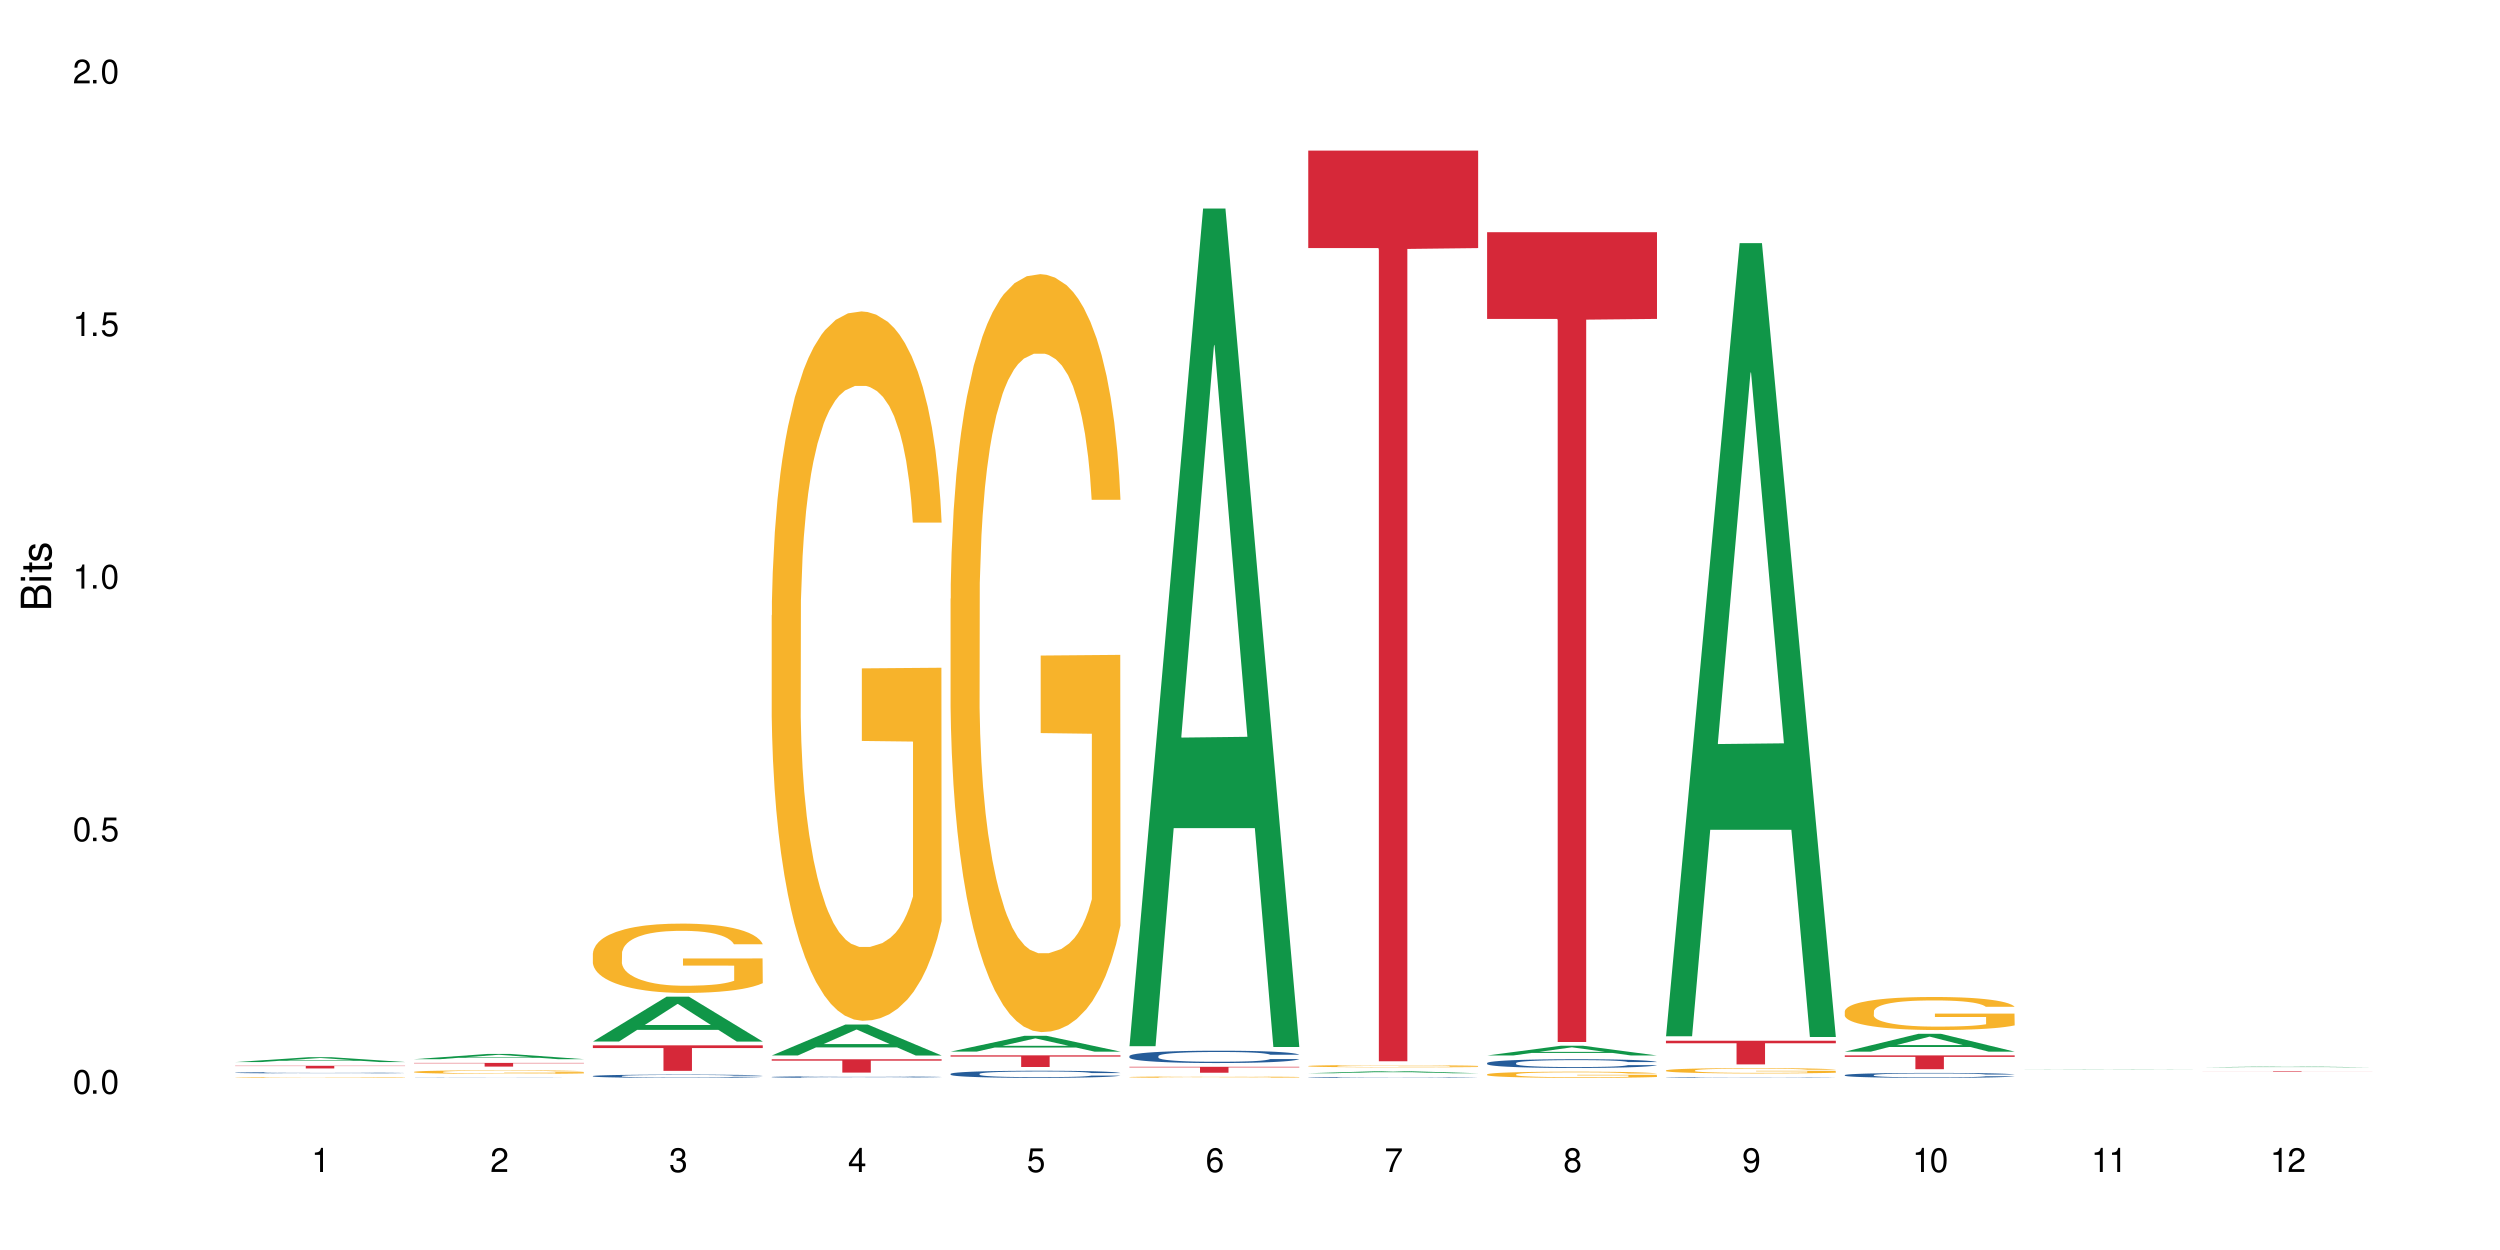 <?xml version="1.0" encoding="UTF-8"?>
<svg xmlns="http://www.w3.org/2000/svg" xmlns:xlink="http://www.w3.org/1999/xlink" width="720" height="360" viewBox="0 0 720 360">
<defs>
<g>
<g id="glyph-0-0">
</g>
<g id="glyph-0-1">
<path d="M 2.641 -6.938 C 2 -6.938 1.422 -6.656 1.078 -6.172 C 0.641 -5.562 0.406 -4.641 0.406 -3.359 C 0.406 -1.016 1.188 0.219 2.641 0.219 C 4.078 0.219 4.859 -1.016 4.859 -3.297 C 4.859 -4.641 4.656 -5.547 4.203 -6.172 C 3.844 -6.656 3.281 -6.938 2.641 -6.938 Z M 2.641 -6.188 C 3.547 -6.188 4 -5.25 4 -3.375 C 4 -1.406 3.562 -0.484 2.625 -0.484 C 1.734 -0.484 1.281 -1.438 1.281 -3.344 C 1.281 -5.25 1.734 -6.188 2.641 -6.188 Z M 2.641 -6.188 "/>
</g>
<g id="glyph-0-2">
<path d="M 1.828 -1 L 0.828 -1 L 0.828 0 L 1.828 0 Z M 1.828 -1 "/>
</g>
<g id="glyph-0-3">
<path d="M 4.562 -6.797 L 1.062 -6.797 L 0.547 -3.094 L 1.328 -3.094 C 1.719 -3.562 2.047 -3.734 2.578 -3.734 C 3.484 -3.734 4.062 -3.109 4.062 -2.094 C 4.062 -1.125 3.484 -0.531 2.578 -0.531 C 1.828 -0.531 1.375 -0.906 1.188 -1.672 L 0.328 -1.672 C 0.453 -1.109 0.547 -0.844 0.75 -0.594 C 1.125 -0.078 1.828 0.219 2.594 0.219 C 3.969 0.219 4.922 -0.781 4.922 -2.219 C 4.922 -3.562 4.031 -4.484 2.719 -4.484 C 2.25 -4.484 1.859 -4.359 1.469 -4.062 L 1.734 -5.969 L 4.562 -5.969 Z M 4.562 -6.797 "/>
</g>
<g id="glyph-0-4">
<path d="M 2.484 -4.938 L 2.484 0 L 3.328 0 L 3.328 -6.938 L 2.766 -6.938 C 2.469 -5.875 2.281 -5.734 0.984 -5.562 L 0.984 -4.938 Z M 2.484 -4.938 "/>
</g>
<g id="glyph-0-5">
<path d="M 4.859 -0.828 L 1.281 -0.828 C 1.359 -1.406 1.672 -1.781 2.5 -2.281 L 3.469 -2.828 C 4.406 -3.344 4.906 -4.062 4.906 -4.906 C 4.906 -5.484 4.672 -6.031 4.266 -6.406 C 3.859 -6.766 3.375 -6.938 2.719 -6.938 C 1.859 -6.938 1.219 -6.625 0.844 -6.031 C 0.609 -5.672 0.5 -5.234 0.484 -4.531 L 1.328 -4.531 C 1.359 -5.016 1.406 -5.281 1.531 -5.516 C 1.75 -5.938 2.188 -6.203 2.703 -6.203 C 3.469 -6.203 4.031 -5.641 4.031 -4.891 C 4.031 -4.344 3.719 -3.859 3.125 -3.516 L 2.234 -3 C 0.812 -2.172 0.406 -1.531 0.328 -0.016 L 4.859 -0.016 Z M 4.859 -0.828 "/>
</g>
<g id="glyph-0-6">
<path d="M 2.125 -3.188 L 2.578 -3.188 C 3.5 -3.188 3.984 -2.766 3.984 -1.922 C 3.984 -1.062 3.469 -0.531 2.594 -0.531 C 1.656 -0.531 1.203 -1 1.156 -2.016 L 0.312 -2.016 C 0.344 -1.453 0.438 -1.094 0.609 -0.781 C 0.953 -0.109 1.625 0.219 2.547 0.219 C 3.953 0.219 4.859 -0.625 4.859 -1.938 C 4.859 -2.828 4.516 -3.297 3.703 -3.594 C 4.344 -3.844 4.656 -4.328 4.656 -5.031 C 4.656 -6.219 3.875 -6.938 2.578 -6.938 C 1.203 -6.938 0.484 -6.172 0.453 -4.703 L 1.297 -4.703 C 1.312 -5.125 1.344 -5.359 1.453 -5.578 C 1.641 -5.969 2.062 -6.203 2.594 -6.203 C 3.344 -6.203 3.797 -5.75 3.797 -5 C 3.797 -4.516 3.609 -4.219 3.25 -4.047 C 3.016 -3.953 2.703 -3.922 2.125 -3.906 Z M 2.125 -3.188 "/>
</g>
<g id="glyph-0-7">
<path d="M 3.141 -1.672 L 3.141 0 L 3.984 0 L 3.984 -1.672 L 4.984 -1.672 L 4.984 -2.438 L 3.984 -2.438 L 3.984 -6.938 L 3.359 -6.938 L 0.266 -2.578 L 0.266 -1.672 Z M 3.141 -2.438 L 1 -2.438 L 3.141 -5.5 Z M 3.141 -2.438 "/>
</g>
<g id="glyph-0-8">
<path d="M 4.781 -5.125 C 4.609 -6.266 3.891 -6.938 2.844 -6.938 C 2.094 -6.938 1.422 -6.578 1.031 -5.953 C 0.594 -5.266 0.406 -4.422 0.406 -3.172 C 0.406 -2 0.578 -1.25 0.984 -0.641 C 1.359 -0.078 1.953 0.219 2.703 0.219 C 3.984 0.219 4.922 -0.75 4.922 -2.094 C 4.922 -3.375 4.062 -4.281 2.844 -4.281 C 2.172 -4.281 1.641 -4.031 1.281 -3.516 C 1.281 -5.234 1.828 -6.188 2.797 -6.188 C 3.391 -6.188 3.797 -5.797 3.938 -5.125 Z M 2.734 -3.531 C 3.547 -3.531 4.062 -2.953 4.062 -2.031 C 4.062 -1.156 3.484 -0.531 2.703 -0.531 C 1.922 -0.531 1.328 -1.188 1.328 -2.078 C 1.328 -2.938 1.906 -3.531 2.734 -3.531 Z M 2.734 -3.531 "/>
</g>
<g id="glyph-0-9">
<path d="M 4.984 -6.797 L 0.438 -6.797 L 0.438 -5.969 L 4.109 -5.969 C 2.5 -3.656 1.828 -2.234 1.328 0 L 2.219 0 C 2.594 -2.172 3.453 -4.047 4.984 -6.094 Z M 4.984 -6.797 "/>
</g>
<g id="glyph-0-10">
<path d="M 3.75 -3.656 C 4.469 -4.094 4.688 -4.438 4.688 -5.078 C 4.688 -6.172 3.844 -6.938 2.641 -6.938 C 1.438 -6.938 0.594 -6.172 0.594 -5.094 C 0.594 -4.438 0.812 -4.094 1.516 -3.656 C 0.734 -3.266 0.359 -2.703 0.359 -1.922 C 0.359 -0.656 1.281 0.219 2.641 0.219 C 3.984 0.219 4.922 -0.656 4.922 -1.922 C 4.922 -2.703 4.531 -3.266 3.75 -3.656 Z M 2.641 -6.188 C 3.359 -6.188 3.812 -5.75 3.812 -5.062 C 3.812 -4.406 3.344 -3.984 2.641 -3.984 C 1.922 -3.984 1.453 -4.406 1.453 -5.078 C 1.453 -5.75 1.922 -6.188 2.641 -6.188 Z M 2.641 -3.266 C 3.484 -3.266 4.062 -2.719 4.062 -1.906 C 4.062 -1.078 3.484 -0.531 2.625 -0.531 C 1.797 -0.531 1.219 -1.094 1.219 -1.906 C 1.219 -2.719 1.781 -3.266 2.641 -3.266 Z M 2.641 -3.266 "/>
</g>
<g id="glyph-0-11">
<path d="M 0.516 -1.578 C 0.672 -0.453 1.406 0.219 2.438 0.219 C 3.188 0.219 3.859 -0.141 4.266 -0.766 C 4.688 -1.453 4.891 -2.297 4.891 -3.547 C 4.891 -4.719 4.703 -5.453 4.312 -6.078 C 3.938 -6.641 3.344 -6.938 2.594 -6.938 C 1.297 -6.938 0.359 -5.969 0.359 -4.625 C 0.359 -3.344 1.234 -2.453 2.453 -2.453 C 3.094 -2.453 3.578 -2.672 4.016 -3.203 C 4 -1.484 3.469 -0.531 2.5 -0.531 C 1.906 -0.531 1.484 -0.906 1.359 -1.578 Z M 2.578 -6.203 C 3.375 -6.203 3.969 -5.531 3.969 -4.641 C 3.969 -3.797 3.391 -3.188 2.547 -3.188 C 1.734 -3.188 1.234 -3.766 1.234 -4.688 C 1.234 -5.562 1.797 -6.203 2.578 -6.203 Z M 2.578 -6.203 "/>
</g>
<g id="glyph-1-0">
</g>
<g id="glyph-1-1">
<path d="M 0 -0.953 L 0 -4.891 C 0 -5.719 -0.234 -6.344 -0.734 -6.797 C -1.188 -7.234 -1.812 -7.469 -2.5 -7.469 C -3.547 -7.469 -4.188 -7 -4.625 -5.875 C -4.984 -6.688 -5.625 -7.094 -6.531 -7.094 C -7.172 -7.094 -7.734 -6.859 -8.141 -6.391 C -8.562 -5.922 -8.75 -5.344 -8.75 -4.5 L -8.75 -0.953 Z M -4.984 -2.062 L -7.766 -2.062 L -7.766 -4.219 C -7.766 -4.844 -7.688 -5.203 -7.453 -5.5 C -7.219 -5.812 -6.859 -5.969 -6.375 -5.969 C -5.891 -5.969 -5.531 -5.812 -5.297 -5.5 C -5.062 -5.203 -4.984 -4.844 -4.984 -4.219 Z M -0.984 -2.062 L -4 -2.062 L -4 -4.781 C -4 -5.766 -3.438 -6.359 -2.484 -6.359 C -1.547 -6.359 -0.984 -5.766 -0.984 -4.781 Z M -0.984 -2.062 "/>
</g>
<g id="glyph-1-2">
<path d="M -6.281 -1.797 L -6.281 -0.797 L 0 -0.797 L 0 -1.797 Z M -8.75 -1.797 L -8.75 -0.797 L -7.484 -0.797 L -7.484 -1.797 Z M -8.75 -1.797 "/>
</g>
<g id="glyph-1-3">
<path d="M -6.281 -3.047 L -6.281 -2.016 L -8.016 -2.016 L -8.016 -1.016 L -6.281 -1.016 L -6.281 -0.172 L -5.469 -0.172 L -5.469 -1.016 L -0.719 -1.016 C -0.078 -1.016 0.281 -1.453 0.281 -2.234 C 0.281 -2.5 0.25 -2.719 0.188 -3.047 L -0.641 -3.047 C -0.609 -2.906 -0.594 -2.766 -0.594 -2.562 C -0.594 -2.141 -0.719 -2.016 -1.156 -2.016 L -5.469 -2.016 L -5.469 -3.047 Z M -6.281 -3.047 "/>
</g>
<g id="glyph-1-4">
<path d="M -4.531 -5.25 C -5.766 -5.25 -6.469 -4.422 -6.469 -2.969 C -6.469 -1.516 -5.719 -0.562 -4.547 -0.562 C -3.562 -0.562 -3.094 -1.062 -2.734 -2.562 L -2.516 -3.484 C -2.344 -4.188 -2.094 -4.469 -1.641 -4.469 C -1.047 -4.469 -0.641 -3.875 -0.641 -3 C -0.641 -2.453 -0.797 -2 -1.062 -1.75 C -1.25 -1.594 -1.422 -1.531 -1.875 -1.469 L -1.875 -0.406 C -0.422 -0.453 0.281 -1.266 0.281 -2.922 C 0.281 -4.5 -0.5 -5.516 -1.719 -5.516 C -2.656 -5.516 -3.172 -4.984 -3.469 -3.734 L -3.703 -2.766 C -3.891 -1.953 -4.156 -1.609 -4.594 -1.609 C -5.188 -1.609 -5.547 -2.125 -5.547 -2.938 C -5.547 -3.75 -5.203 -4.172 -4.531 -4.203 Z M -4.531 -5.25 "/>
</g>
</g>
</defs>
<rect x="-72" y="-36" width="864" height="432" fill="rgb(100%, 100%, 100%)" fill-opacity="1"/>
<path fill-rule="nonzero" fill="rgb(6.275%, 58.824%, 28.235%)" fill-opacity="1" d="M 67.73 305.871 L 67.785 305.871 L 88.957 304.469 L 95.387 304.469 L 116.664 305.871 L 109.188 305.871 L 103.855 305.508 L 80.488 305.508 L 75.258 305.871 L 67.73 305.871 L 82.734 305.355 L 101.711 305.352 L 92.25 304.699 L 92.145 304.695 L 92.039 304.699 L 82.684 305.352 L 82.734 305.355 Z M 67.73 305.871 "/>
<path fill-rule="nonzero" fill="rgb(14.51%, 36.078%, 60%)" fill-opacity="1" d="M 67.73 308.938 L 67.789 308.938 L 67.789 308.93 L 67.969 308.918 L 68.387 308.902 L 68.805 308.891 L 69.879 308.871 L 71.371 308.855 L 72.922 308.84 L 74.055 308.832 L 75.07 308.824 L 77.398 308.812 L 78.891 308.809 L 80.5 308.801 L 82.469 308.797 L 83.902 308.793 L 87.125 308.789 L 89.512 308.785 L 97.746 308.785 L 99.477 308.789 L 101.387 308.789 L 102.996 308.793 L 105.801 308.801 L 108.309 308.809 L 109.441 308.812 L 111.234 308.824 L 112.605 308.832 L 113.559 308.844 L 114.633 308.855 L 115.59 308.867 L 116.305 308.883 L 116.664 308.898 L 108.309 308.898 L 107.891 308.887 L 107.414 308.875 L 105.625 308.852 L 104.371 308.844 L 103.238 308.836 L 101.684 308.832 L 100.312 308.828 L 98.879 308.824 L 97.508 308.824 L 94.883 308.82 L 90.707 308.82 L 88.379 308.824 L 87.125 308.828 L 85.336 308.832 L 84.082 308.836 L 82.59 308.84 L 81.574 308.848 L 80.32 308.855 L 79.426 308.863 L 78.414 308.875 L 77.816 308.883 L 77.277 308.891 L 76.801 308.902 L 76.441 308.914 L 76.203 308.926 L 76.086 308.938 L 76.086 308.984 L 76.203 308.996 L 76.504 309.012 L 77.277 309.031 L 78.414 309.047 L 79.727 309.059 L 80.977 309.07 L 81.695 309.074 L 82.648 309.078 L 84.141 309.086 L 86.289 309.094 L 87.543 309.094 L 89.453 309.098 L 97.926 309.098 L 99.535 309.094 L 101.746 309.09 L 103.117 309.082 L 104.312 309.078 L 105.207 309.07 L 105.801 309.066 L 106.699 309.055 L 107.414 309.043 L 107.949 309.035 L 108.309 309.023 L 116.664 309.023 L 116.305 309.035 L 115.77 309.047 L 115.23 309.059 L 114.395 309.07 L 113.441 309.078 L 112.066 309.09 L 110.934 309.098 L 109.441 309.105 L 108.07 309.109 L 106.578 309.117 L 104.371 309.121 L 102.938 309.125 L 101.387 309.129 L 99.535 309.133 L 97.211 309.133 L 94.703 309.137 L 89.871 309.137 L 88.02 309.133 L 85.574 309.129 L 82.531 309.125 L 80.32 309.117 L 78.59 309.113 L 77.102 309.105 L 75.43 309.098 L 73.281 309.082 L 71.969 309.074 L 71.074 309.062 L 70.059 309.051 L 69.344 309.039 L 68.508 309.023 L 67.91 309 L 67.73 308.98 Z M 67.73 308.938 "/>
<path fill-rule="nonzero" fill="rgb(96.863%, 70.196%, 16.863%)" fill-opacity="1" d="M 67.73 310.301 L 67.789 310.301 L 67.789 310.297 L 68.031 310.289 L 68.625 310.273 L 69.402 310.266 L 70.238 310.258 L 70.773 310.254 L 71.668 310.246 L 72.445 310.242 L 74.414 310.234 L 76.922 310.227 L 78.293 310.223 L 79.844 310.219 L 82.051 310.215 L 83.066 310.215 L 86.172 310.211 L 89.691 310.207 L 97.805 310.207 L 101.148 310.211 L 103.059 310.215 L 104.551 310.215 L 106.102 310.219 L 108.012 310.223 L 109.801 310.227 L 111.234 310.23 L 112.664 310.238 L 113.859 310.242 L 114.871 310.25 L 115.77 310.258 L 116.305 310.266 L 116.664 310.273 L 108.367 310.273 L 107.891 310.266 L 107.355 310.262 L 106.461 310.254 L 105.562 310.25 L 104.668 310.246 L 102.996 310.238 L 101.566 310.238 L 99.777 310.234 L 98.047 310.23 L 88.855 310.23 L 87.184 310.234 L 85.992 310.234 L 84.32 310.238 L 83.305 310.242 L 82.707 310.242 L 80.918 310.25 L 79.727 310.254 L 79.07 310.258 L 78.234 310.262 L 77.637 310.27 L 76.98 310.277 L 76.621 310.281 L 76.145 310.297 L 76.086 310.332 L 76.266 310.34 L 76.621 310.348 L 77.102 310.355 L 77.816 310.363 L 78.531 310.367 L 79.785 310.375 L 80.859 310.379 L 81.695 310.383 L 83.305 310.391 L 83.961 310.391 L 85.512 310.395 L 87.125 310.398 L 90.586 310.398 L 92.973 310.402 L 96.016 310.402 L 99.598 310.398 L 103.414 310.398 L 104.43 310.395 L 105.684 310.395 L 106.578 310.391 L 107.414 310.391 L 108.43 310.387 L 108.43 310.34 L 93.688 310.34 L 93.688 310.316 L 116.602 310.316 L 116.664 310.395 L 115.41 310.398 L 113.859 310.402 L 112.367 310.406 L 110.816 310.41 L 108.605 310.414 L 106.816 310.418 L 104.07 310.422 L 96.613 310.422 L 93.867 310.426 L 91.422 310.422 L 86.707 310.422 L 84.797 310.418 L 82.887 310.418 L 80.5 310.41 L 78.949 310.41 L 77.34 310.406 L 75.727 310.398 L 74.297 310.395 L 73.34 310.391 L 72.387 310.387 L 71.371 310.379 L 70.418 310.371 L 69.699 310.367 L 69.043 310.359 L 68.09 310.344 L 67.852 310.336 L 67.73 310.332 Z M 67.73 310.301 "/>
<path fill-rule="nonzero" fill="rgb(83.922%, 15.686%, 22.353%)" fill-opacity="1" d="M 67.73 306.945 L 116.664 306.945 L 116.664 307.027 L 96.27 307.027 L 96.27 307.711 L 88.066 307.711 L 88.066 307.027 L 67.73 307.027 Z M 67.73 306.945 "/>
<path fill-rule="nonzero" fill="rgb(6.275%, 58.824%, 28.235%)" fill-opacity="1" d="M 119.238 305.043 L 119.289 305.039 L 140.465 303.531 L 146.895 303.531 L 168.172 305.043 L 160.695 305.043 L 155.363 304.648 L 131.996 304.648 L 126.766 305.043 L 119.238 305.043 L 134.242 304.484 L 153.219 304.484 L 143.758 303.777 L 143.652 303.777 L 143.547 303.781 L 134.191 304.484 L 134.242 304.484 Z M 119.238 305.043 "/>
<path fill-rule="nonzero" fill="rgb(14.51%, 36.078%, 60%)" fill-opacity="1" d="M 119.238 310.383 L 119.297 310.383 L 119.477 310.379 L 119.895 310.375 L 120.312 310.375 L 121.387 310.371 L 122.879 310.367 L 124.43 310.363 L 125.562 310.363 L 126.578 310.359 L 128.906 310.359 L 130.398 310.355 L 135.41 310.355 L 138.633 310.352 L 150.984 310.352 L 152.895 310.355 L 157.309 310.355 L 159.816 310.359 L 162.742 310.359 L 164.113 310.363 L 165.066 310.363 L 166.141 310.367 L 167.098 310.371 L 167.812 310.371 L 168.172 310.375 L 159.816 310.375 L 159.398 310.371 L 158.922 310.371 L 158.027 310.367 L 157.133 310.367 L 155.879 310.363 L 153.191 310.363 L 151.82 310.359 L 138.633 310.359 L 136.844 310.363 L 133.082 310.363 L 131.828 310.367 L 130.934 310.367 L 129.922 310.371 L 129.324 310.371 L 128.785 310.375 L 128.309 310.375 L 127.949 310.379 L 127.711 310.379 L 127.594 310.383 L 127.594 310.395 L 127.711 310.395 L 128.012 310.398 L 128.785 310.402 L 129.922 310.406 L 131.234 310.41 L 133.203 310.41 L 134.156 310.414 L 139.051 310.414 L 140.961 310.418 L 147.883 310.418 L 149.434 310.414 L 154.625 310.414 L 155.816 310.41 L 157.309 310.41 L 158.207 310.406 L 158.922 310.406 L 159.457 310.402 L 168.172 310.402 L 167.812 310.402 L 167.277 310.406 L 166.738 310.406 L 165.902 310.41 L 164.949 310.414 L 162.441 310.414 L 160.949 310.418 L 159.578 310.418 L 158.086 310.422 L 146.211 310.422 L 143.883 310.426 L 141.379 310.422 L 131.828 310.422 L 130.098 310.418 L 126.938 310.418 L 124.789 310.414 L 123.477 310.41 L 122.582 310.41 L 121.566 310.406 L 120.852 310.406 L 120.016 310.402 L 119.418 310.395 L 119.238 310.391 Z M 119.238 310.383 "/>
<path fill-rule="nonzero" fill="rgb(96.863%, 70.196%, 16.863%)" fill-opacity="1" d="M 119.238 308.691 L 119.297 308.691 L 119.297 308.672 L 119.535 308.629 L 120.133 308.57 L 120.91 308.523 L 121.746 308.488 L 122.281 308.465 L 123.176 308.438 L 123.953 308.418 L 125.922 308.375 L 128.43 308.336 L 129.801 308.32 L 131.352 308.305 L 133.559 308.285 L 134.574 308.277 L 137.676 308.266 L 141.199 308.254 L 145.078 308.25 L 146.867 308.254 L 149.312 308.258 L 152.656 308.266 L 154.566 308.277 L 156.059 308.285 L 157.609 308.297 L 159.52 308.316 L 161.309 308.34 L 162.742 308.363 L 164.172 308.391 L 165.367 308.418 L 166.379 308.453 L 167.277 308.492 L 167.812 308.523 L 168.172 308.559 L 159.875 308.559 L 159.398 308.523 L 158.863 308.5 L 157.965 308.469 L 157.07 308.445 L 156.176 308.43 L 154.504 308.402 L 153.074 308.391 L 151.281 308.375 L 149.551 308.367 L 147.582 308.363 L 146.391 308.359 L 143.227 308.359 L 140.363 308.367 L 138.691 308.375 L 137.5 308.383 L 135.828 308.395 L 134.812 308.406 L 134.215 308.414 L 132.426 308.441 L 131.234 308.469 L 130.578 308.488 L 129.742 308.516 L 129.145 308.539 L 128.488 308.578 L 128.129 308.605 L 127.652 308.672 L 127.594 308.84 L 127.773 308.875 L 128.129 308.914 L 128.605 308.949 L 129.324 308.984 L 130.039 309.012 L 131.293 309.047 L 132.367 309.07 L 133.203 309.086 L 134.812 309.113 L 135.469 309.121 L 137.02 309.137 L 138.633 309.152 L 140.602 309.164 L 142.094 309.168 L 144.48 309.172 L 147.523 309.172 L 151.105 309.168 L 153.371 309.16 L 154.922 309.152 L 155.938 309.145 L 157.191 309.137 L 158.086 309.125 L 158.922 309.117 L 159.938 309.102 L 159.938 308.875 L 145.195 308.875 L 145.195 308.77 L 168.109 308.77 L 168.172 309.137 L 166.918 309.16 L 165.367 309.184 L 163.875 309.203 L 162.324 309.219 L 160.113 309.238 L 158.324 309.25 L 155.578 309.262 L 153.074 309.27 L 150.449 309.277 L 148.121 309.277 L 145.375 309.281 L 142.93 309.277 L 140.305 309.273 L 138.215 309.266 L 134.395 309.242 L 132.008 309.223 L 130.457 309.207 L 128.848 309.188 L 127.234 309.164 L 125.801 309.141 L 124.848 309.121 L 123.895 309.098 L 122.879 309.07 L 121.926 309.035 L 121.207 309.008 L 120.551 308.977 L 120.074 308.945 L 119.598 308.902 L 119.359 308.867 L 119.238 308.84 Z M 119.238 308.691 "/>
<path fill-rule="nonzero" fill="rgb(83.922%, 15.686%, 22.353%)" fill-opacity="1" d="M 119.238 306.117 L 168.172 306.117 L 168.172 306.23 L 147.777 306.23 L 147.777 307.18 L 139.574 307.18 L 139.574 306.23 L 119.238 306.23 Z M 119.238 306.117 "/>
<path fill-rule="nonzero" fill="rgb(6.275%, 58.824%, 28.235%)" fill-opacity="1" d="M 170.746 299.965 L 170.797 299.953 L 191.973 287.039 L 198.402 287.039 L 219.68 299.977 L 212.203 299.977 L 206.871 296.598 L 183.504 296.598 L 178.273 299.965 L 170.746 299.965 L 185.75 295.203 L 204.727 295.191 L 195.266 289.152 L 195.16 289.141 L 195.055 289.176 L 185.699 295.191 L 185.75 295.203 Z M 170.746 299.965 "/>
<path fill-rule="nonzero" fill="rgb(14.51%, 36.078%, 60%)" fill-opacity="1" d="M 170.746 309.895 L 170.805 309.895 L 170.805 309.875 L 170.984 309.844 L 171.402 309.801 L 171.82 309.773 L 172.895 309.723 L 174.387 309.676 L 175.938 309.637 L 177.07 309.613 L 178.086 309.598 L 180.414 309.566 L 181.906 309.551 L 183.516 309.535 L 185.484 309.52 L 186.918 309.512 L 190.141 309.5 L 192.527 309.492 L 194.375 309.488 L 198.375 309.488 L 200.762 309.492 L 202.492 309.496 L 204.402 309.504 L 206.012 309.512 L 208.816 309.531 L 211.324 309.555 L 212.457 309.566 L 214.25 309.594 L 215.621 309.621 L 216.574 309.641 L 217.648 309.676 L 218.605 309.711 L 219.32 309.758 L 219.68 309.793 L 211.324 309.793 L 210.906 309.758 L 210.43 309.73 L 209.535 309.695 L 208.641 309.672 L 207.387 309.648 L 206.25 309.633 L 204.699 309.613 L 203.328 309.605 L 201.895 309.598 L 200.523 309.594 L 197.898 309.586 L 194.855 309.586 L 193.719 309.59 L 191.395 309.594 L 190.141 309.602 L 188.352 309.613 L 187.098 309.625 L 185.605 309.641 L 184.59 309.656 L 183.336 309.68 L 182.441 309.699 L 181.426 309.727 L 180.832 309.746 L 180.293 309.77 L 179.816 309.801 L 179.457 309.828 L 179.219 309.859 L 179.102 309.891 L 179.102 310.023 L 179.219 310.055 L 179.52 310.09 L 180.293 310.145 L 181.426 310.188 L 182.742 310.223 L 183.992 310.25 L 184.711 310.262 L 185.664 310.273 L 187.156 310.293 L 189.305 310.309 L 190.559 310.316 L 192.469 310.324 L 194.438 310.328 L 197.062 310.328 L 199.391 310.324 L 200.941 310.32 L 202.551 310.312 L 204.762 310.297 L 206.133 310.285 L 207.324 310.266 L 208.223 310.25 L 208.816 310.238 L 209.711 310.211 L 210.43 310.184 L 210.965 310.152 L 211.324 310.125 L 219.68 310.125 L 219.32 310.156 L 218.785 310.191 L 218.246 310.215 L 217.41 310.246 L 216.457 310.273 L 215.082 310.301 L 213.949 310.32 L 212.457 310.344 L 211.086 310.359 L 209.594 310.375 L 207.387 310.391 L 205.953 310.398 L 204.402 310.406 L 202.551 310.414 L 200.227 310.418 L 197.719 310.422 L 195.391 310.426 L 192.887 310.422 L 191.035 310.418 L 188.59 310.41 L 185.547 310.395 L 183.336 310.379 L 181.605 310.363 L 180.113 310.348 L 178.445 310.324 L 176.297 310.285 L 174.984 310.258 L 174.086 310.234 L 173.074 310.199 L 172.355 310.168 L 171.523 310.121 L 170.926 310.062 L 170.746 310.016 Z M 170.746 309.895 "/>
<path fill-rule="nonzero" fill="rgb(96.863%, 70.196%, 16.863%)" fill-opacity="1" d="M 170.746 274.551 L 170.805 274.531 L 170.805 274.168 L 171.043 273.344 L 171.641 272.215 L 172.418 271.285 L 173.254 270.555 L 173.789 270.172 L 174.684 269.625 L 175.461 269.223 L 177.43 268.402 L 179.938 267.637 L 181.309 267.309 L 182.859 267 L 185.066 266.652 L 186.082 266.523 L 189.184 266.23 L 192.707 266.051 L 196.586 265.996 L 198.375 266.012 L 200.82 266.086 L 204.164 266.285 L 206.074 266.469 L 207.566 266.652 L 209.117 266.891 L 211.027 267.254 L 212.816 267.691 L 214.25 268.129 L 215.68 268.676 L 216.875 269.262 L 217.887 269.898 L 218.785 270.664 L 219.32 271.301 L 219.68 271.941 L 211.383 271.941 L 210.906 271.301 L 210.371 270.809 L 209.473 270.207 L 208.578 269.77 L 207.684 269.426 L 206.012 268.949 L 204.582 268.656 L 202.789 268.402 L 201.059 268.238 L 199.09 268.129 L 197.898 268.094 L 194.734 268.094 L 191.871 268.219 L 190.199 268.367 L 189.008 268.512 L 187.336 268.785 L 186.32 269.004 L 185.723 269.148 L 183.934 269.715 L 182.742 270.227 L 182.086 270.574 L 181.25 271.121 L 180.652 271.613 L 179.996 272.344 L 179.637 272.891 L 179.16 274.129 L 179.102 277.414 L 179.281 278.105 L 179.637 278.855 L 180.113 279.512 L 180.832 280.203 L 181.547 280.73 L 182.801 281.445 L 183.875 281.918 L 184.711 282.227 L 186.32 282.719 L 186.977 282.883 L 188.527 283.211 L 190.141 283.469 L 192.109 283.688 L 193.602 283.797 L 195.988 283.887 L 199.031 283.887 L 202.613 283.777 L 204.879 283.633 L 206.43 283.488 L 207.445 283.359 L 208.699 283.156 L 209.594 282.977 L 210.43 282.773 L 211.445 282.465 L 211.445 278.105 L 196.703 278.086 L 196.703 276.043 L 219.617 276.027 L 219.68 283.156 L 218.426 283.652 L 216.875 284.125 L 215.383 284.488 L 213.832 284.801 L 211.621 285.145 L 209.832 285.363 L 207.086 285.621 L 204.582 285.785 L 201.957 285.895 L 199.629 285.949 L 196.883 285.969 L 194.438 285.93 L 191.812 285.82 L 189.723 285.676 L 187.812 285.492 L 185.902 285.254 L 183.516 284.871 L 181.965 284.562 L 180.355 284.18 L 178.742 283.723 L 177.309 283.23 L 176.355 282.848 L 175.402 282.41 L 174.387 281.863 L 173.43 281.242 L 172.715 280.676 L 172.059 280.039 L 171.582 279.438 L 171.105 278.617 L 170.867 277.961 L 170.746 277.395 Z M 170.746 274.551 "/>
<path fill-rule="nonzero" fill="rgb(83.922%, 15.686%, 22.353%)" fill-opacity="1" d="M 170.746 301.047 L 219.68 301.047 L 219.68 301.836 L 199.285 301.844 L 199.285 308.418 L 191.078 308.418 L 191.078 301.852 L 190.961 301.836 L 170.746 301.836 Z M 170.746 301.047 "/>
<path fill-rule="nonzero" fill="rgb(6.275%, 58.824%, 28.235%)" fill-opacity="1" d="M 222.254 303.977 L 222.305 303.969 L 243.48 295.066 L 249.91 295.066 L 271.188 303.984 L 263.711 303.984 L 258.379 301.656 L 235.008 301.656 L 229.781 303.977 L 222.254 303.977 L 237.258 300.695 L 256.234 300.688 L 246.773 296.523 L 246.668 296.516 L 246.562 296.543 L 237.207 300.688 L 237.258 300.695 Z M 222.254 303.977 "/>
<path fill-rule="nonzero" fill="rgb(14.51%, 36.078%, 60%)" fill-opacity="1" d="M 222.254 310.172 L 222.312 310.172 L 222.312 310.16 L 222.492 310.145 L 222.91 310.125 L 223.328 310.113 L 224.402 310.09 L 225.895 310.066 L 227.445 310.047 L 228.578 310.035 L 229.594 310.027 L 231.922 310.012 L 233.414 310.004 L 235.023 309.996 L 236.992 309.992 L 238.426 309.988 L 241.648 309.98 L 244.035 309.977 L 252.27 309.977 L 254 309.98 L 255.91 309.984 L 257.52 309.988 L 260.324 309.996 L 262.832 310.008 L 263.965 310.016 L 265.754 310.027 L 267.129 310.039 L 268.082 310.051 L 269.156 310.066 L 270.113 310.082 L 270.828 310.105 L 271.188 310.121 L 262.832 310.121 L 262.414 310.105 L 261.938 310.094 L 261.043 310.074 L 260.145 310.062 L 258.895 310.051 L 257.758 310.043 L 256.207 310.035 L 254.836 310.031 L 253.402 310.027 L 252.031 310.023 L 245.227 310.023 L 242.902 310.027 L 241.648 310.031 L 239.855 310.035 L 238.605 310.039 L 237.113 310.051 L 236.098 310.055 L 234.844 310.066 L 233.949 310.074 L 232.934 310.09 L 232.34 310.102 L 231.801 310.109 L 231.324 310.125 L 230.965 310.141 L 230.727 310.152 L 230.609 310.168 L 230.609 310.23 L 230.727 310.246 L 231.027 310.266 L 231.801 310.289 L 232.934 310.312 L 234.25 310.328 L 235.5 310.34 L 236.219 310.348 L 237.172 310.352 L 238.664 310.359 L 240.812 310.367 L 242.066 310.371 L 243.977 310.375 L 245.945 310.379 L 248.57 310.379 L 250.898 310.375 L 252.449 310.375 L 254.059 310.371 L 256.266 310.363 L 257.641 310.355 L 258.832 310.348 L 259.73 310.34 L 260.324 310.336 L 261.219 310.32 L 261.938 310.309 L 262.473 310.293 L 262.832 310.281 L 271.188 310.281 L 270.828 310.297 L 270.289 310.312 L 269.754 310.324 L 268.918 310.34 L 267.965 310.352 L 266.59 310.367 L 265.457 310.375 L 263.965 310.387 L 262.594 310.395 L 261.102 310.398 L 258.895 310.406 L 257.461 310.41 L 255.91 310.414 L 254.059 310.418 L 251.73 310.422 L 249.227 310.422 L 246.898 310.426 L 244.391 310.422 L 242.543 310.422 L 240.098 310.418 L 237.051 310.41 L 234.844 310.402 L 233.113 310.395 L 231.621 310.387 L 229.953 310.375 L 227.805 310.359 L 226.492 310.344 L 225.594 310.332 L 224.582 310.316 L 223.863 310.301 L 223.031 310.277 L 222.434 310.25 L 222.254 310.227 Z M 222.254 310.172 "/>
<path fill-rule="nonzero" fill="rgb(96.863%, 70.196%, 16.863%)" fill-opacity="1" d="M 222.254 177.191 L 222.312 177.004 L 222.312 173.273 L 222.551 164.875 L 223.148 153.309 L 223.926 143.793 L 224.762 136.328 L 225.297 132.41 L 226.191 126.812 L 226.969 122.707 L 228.938 114.312 L 231.445 106.477 L 232.816 103.117 L 234.367 99.945 L 236.574 96.398 L 237.59 95.094 L 240.691 92.109 L 244.215 90.242 L 248.094 89.684 L 249.883 89.867 L 252.328 90.613 L 255.672 92.668 L 257.582 94.531 L 259.07 96.398 L 260.625 98.824 L 262.535 102.555 L 264.324 107.035 L 265.754 111.512 L 267.188 117.109 L 268.383 123.082 L 269.395 129.613 L 270.289 137.449 L 270.828 143.98 L 271.188 150.508 L 262.891 150.508 L 262.414 143.98 L 261.875 138.941 L 260.98 132.785 L 260.086 128.305 L 259.191 124.762 L 257.52 119.91 L 256.09 116.922 L 254.297 114.312 L 252.566 112.633 L 250.598 111.512 L 249.406 111.141 L 246.242 111.141 L 243.379 112.445 L 241.707 113.938 L 240.516 115.43 L 238.844 118.23 L 237.828 120.469 L 237.23 121.961 L 235.441 127.746 L 234.25 132.969 L 233.59 136.516 L 232.758 142.113 L 232.16 147.152 L 231.504 154.613 L 231.145 160.211 L 230.668 172.898 L 230.609 206.484 L 230.785 213.574 L 231.145 221.227 L 231.621 227.941 L 232.34 235.035 L 233.055 240.445 L 234.309 247.723 L 235.383 252.574 L 236.219 255.746 L 237.828 260.781 L 238.484 262.461 L 240.035 265.82 L 241.648 268.434 L 243.617 270.672 L 245.109 271.793 L 247.496 272.723 L 250.539 272.723 L 254.121 271.605 L 256.387 270.113 L 257.938 268.621 L 258.953 267.312 L 260.207 265.262 L 261.102 263.395 L 261.938 261.344 L 262.949 258.172 L 262.949 213.574 L 248.211 213.391 L 248.211 192.492 L 271.125 192.305 L 271.188 265.262 L 269.934 270.297 L 268.383 275.148 L 266.891 278.883 L 265.34 282.055 L 263.129 285.598 L 261.34 287.84 L 258.594 290.449 L 256.09 292.129 L 253.465 293.25 L 251.137 293.809 L 248.391 293.996 L 245.945 293.621 L 243.32 292.504 L 241.23 291.012 L 239.32 289.145 L 237.41 286.719 L 235.023 282.801 L 233.473 279.629 L 231.859 275.711 L 230.25 271.047 L 228.816 266.008 L 227.863 262.09 L 226.91 257.609 L 225.895 252.012 L 224.938 245.668 L 224.223 239.887 L 223.566 233.355 L 223.09 227.195 L 222.613 218.801 L 222.375 212.082 L 222.254 206.301 Z M 222.254 177.191 "/>
<path fill-rule="nonzero" fill="rgb(83.922%, 15.686%, 22.353%)" fill-opacity="1" d="M 222.254 305.059 L 271.188 305.059 L 271.188 305.469 L 250.793 305.473 L 250.793 308.902 L 242.586 308.902 L 242.586 305.477 L 242.469 305.469 L 222.254 305.469 Z M 222.254 305.059 "/>
<path fill-rule="nonzero" fill="rgb(6.275%, 58.824%, 28.235%)" fill-opacity="1" d="M 273.762 302.867 L 273.812 302.863 L 294.984 298.32 L 301.418 298.32 L 322.695 302.871 L 315.219 302.871 L 309.887 301.684 L 286.516 301.684 L 281.289 302.867 L 273.762 302.867 L 288.766 301.191 L 307.742 301.188 L 298.281 299.066 L 298.176 299.062 L 298.07 299.074 L 288.711 301.188 L 288.766 301.191 Z M 273.762 302.867 "/>
<path fill-rule="nonzero" fill="rgb(14.51%, 36.078%, 60%)" fill-opacity="1" d="M 273.762 309.266 L 273.82 309.266 L 273.82 309.219 L 274 309.148 L 274.418 309.059 L 274.836 308.996 L 275.91 308.887 L 277.402 308.777 L 278.953 308.695 L 280.086 308.648 L 281.102 308.609 L 283.43 308.543 L 284.922 308.504 L 286.531 308.473 L 288.5 308.441 L 289.934 308.422 L 293.156 308.395 L 295.543 308.379 L 297.391 308.375 L 301.391 308.375 L 303.777 308.383 L 305.508 308.391 L 307.418 308.406 L 309.027 308.422 L 311.832 308.465 L 314.34 308.516 L 315.473 308.547 L 317.262 308.605 L 318.637 308.66 L 319.59 308.711 L 320.664 308.777 L 321.621 308.863 L 322.336 308.961 L 322.695 309.039 L 314.34 309.039 L 313.922 308.965 L 313.445 308.906 L 312.551 308.828 L 311.652 308.777 L 310.402 308.723 L 309.266 308.684 L 307.715 308.648 L 306.344 308.629 L 304.91 308.609 L 303.539 308.598 L 300.914 308.59 L 297.871 308.59 L 296.734 308.594 L 294.41 308.605 L 293.156 308.621 L 291.363 308.645 L 290.113 308.672 L 288.621 308.707 L 287.605 308.738 L 286.352 308.789 L 285.457 308.832 L 284.441 308.895 L 283.848 308.941 L 283.309 308.992 L 282.832 309.055 L 282.473 309.121 L 282.234 309.188 L 282.117 309.258 L 282.117 309.547 L 282.234 309.613 L 282.535 309.691 L 283.309 309.809 L 284.441 309.906 L 285.754 309.984 L 287.008 310.043 L 287.727 310.066 L 288.68 310.098 L 290.172 310.137 L 292.32 310.172 L 293.574 310.188 L 295.484 310.203 L 297.453 310.211 L 300.078 310.211 L 302.406 310.203 L 303.957 310.195 L 305.566 310.18 L 307.773 310.148 L 309.148 310.117 L 310.34 310.082 L 311.234 310.047 L 311.832 310.016 L 312.727 309.957 L 313.445 309.895 L 313.98 309.828 L 314.34 309.766 L 322.695 309.766 L 322.336 309.84 L 321.797 309.914 L 321.262 309.965 L 320.426 310.031 L 319.473 310.09 L 318.098 310.156 L 316.965 310.199 L 315.473 310.246 L 314.102 310.281 L 312.609 310.312 L 310.402 310.352 L 308.969 310.371 L 307.418 310.387 L 305.566 310.402 L 303.238 310.414 L 300.734 310.422 L 298.406 310.426 L 295.898 310.422 L 294.051 310.414 L 291.605 310.395 L 288.559 310.363 L 286.352 310.328 L 284.621 310.289 L 283.129 310.254 L 281.461 310.203 L 279.312 310.121 L 278 310.059 L 277.102 310.004 L 276.09 309.93 L 275.371 309.867 L 274.535 309.762 L 273.941 309.629 L 273.762 309.523 Z M 273.762 309.266 "/>
<path fill-rule="nonzero" fill="rgb(96.863%, 70.196%, 16.863%)" fill-opacity="1" d="M 273.762 172.449 L 273.82 172.25 L 273.82 168.262 L 274.059 159.289 L 274.656 146.93 L 275.434 136.762 L 276.27 128.789 L 276.805 124.602 L 277.699 118.621 L 278.477 114.234 L 280.445 105.262 L 282.949 96.891 L 284.324 93.301 L 285.875 89.914 L 288.082 86.125 L 289.098 84.73 L 292.199 81.539 L 295.723 79.547 L 299.602 78.949 L 301.391 79.148 L 303.836 79.945 L 307.18 82.137 L 309.09 84.129 L 310.578 86.125 L 312.133 88.715 L 314.039 92.703 L 315.832 97.488 L 317.262 102.273 L 318.695 108.254 L 319.891 114.633 L 320.902 121.609 L 321.797 129.984 L 322.336 136.961 L 322.695 143.938 L 314.398 143.938 L 313.922 136.961 L 313.383 131.578 L 312.488 125 L 311.594 120.215 L 310.699 116.426 L 309.027 111.242 L 307.598 108.055 L 305.805 105.262 L 304.074 103.469 L 302.105 102.273 L 300.914 101.875 L 297.75 101.875 L 294.887 103.27 L 293.215 104.863 L 292.02 106.461 L 290.352 109.449 L 289.336 111.844 L 288.738 113.438 L 286.949 119.617 L 285.754 125.199 L 285.098 128.988 L 284.266 134.969 L 283.668 140.352 L 283.012 148.324 L 282.652 154.305 L 282.176 167.863 L 282.117 203.75 L 282.293 211.324 L 282.652 219.496 L 283.129 226.676 L 283.848 234.25 L 284.562 240.031 L 285.816 247.809 L 286.891 252.992 L 287.727 256.379 L 289.336 261.762 L 289.992 263.559 L 291.543 267.145 L 293.156 269.938 L 295.125 272.328 L 296.617 273.523 L 299.004 274.523 L 302.047 274.523 L 305.625 273.324 L 307.895 271.73 L 309.445 270.137 L 310.461 268.738 L 311.715 266.547 L 312.609 264.555 L 313.445 262.359 L 314.457 258.973 L 314.457 211.324 L 299.719 211.125 L 299.719 188.797 L 322.633 188.598 L 322.695 266.547 L 321.441 271.93 L 319.891 277.113 L 318.398 281.102 L 316.844 284.488 L 314.637 288.277 L 312.848 290.672 L 310.102 293.461 L 307.598 295.254 L 304.969 296.453 L 302.645 297.051 L 299.898 297.25 L 297.453 296.852 L 294.824 295.652 L 292.738 294.059 L 290.828 292.066 L 288.918 289.473 L 286.531 285.289 L 284.98 281.898 L 283.367 277.711 L 281.758 272.727 L 280.324 267.344 L 279.371 263.156 L 278.414 258.375 L 277.402 252.391 L 276.445 245.613 L 275.73 239.434 L 275.074 232.457 L 274.598 225.879 L 274.121 216.906 L 273.879 209.73 L 273.762 203.547 Z M 273.762 172.449 "/>
<path fill-rule="nonzero" fill="rgb(83.922%, 15.686%, 22.353%)" fill-opacity="1" d="M 273.762 303.945 L 322.695 303.945 L 322.695 304.305 L 302.301 304.309 L 302.301 307.301 L 294.094 307.301 L 294.094 304.309 L 293.977 304.305 L 273.762 304.305 Z M 273.762 303.945 "/>
<path fill-rule="nonzero" fill="rgb(6.275%, 58.824%, 28.235%)" fill-opacity="1" d="M 325.27 301.305 L 325.32 301.078 L 346.492 60.059 L 352.926 60.059 L 374.199 301.531 L 366.727 301.531 L 361.395 238.5 L 338.023 238.5 L 332.797 301.305 L 325.27 301.305 L 340.273 212.426 L 359.25 212.199 L 349.789 99.512 L 349.684 99.281 L 349.578 99.965 L 340.219 212.199 L 340.273 212.426 Z M 325.27 301.305 "/>
<path fill-rule="nonzero" fill="rgb(14.51%, 36.078%, 60%)" fill-opacity="1" d="M 325.27 304.148 L 325.328 304.145 L 325.328 304.07 L 325.508 303.945 L 325.926 303.789 L 326.344 303.684 L 327.418 303.492 L 328.91 303.305 L 330.461 303.164 L 331.594 303.078 L 332.609 303.012 L 334.938 302.895 L 336.43 302.832 L 338.039 302.777 L 340.008 302.723 L 341.441 302.688 L 344.664 302.637 L 347.051 302.613 L 348.898 302.605 L 352.898 302.605 L 355.285 302.617 L 357.016 302.633 L 358.926 302.66 L 360.535 302.688 L 363.34 302.758 L 365.848 302.852 L 366.98 302.902 L 368.77 303.004 L 370.145 303.102 L 371.098 303.184 L 372.172 303.305 L 373.129 303.453 L 373.844 303.617 L 374.199 303.758 L 365.848 303.758 L 365.43 303.625 L 364.953 303.527 L 364.055 303.395 L 363.16 303.297 L 361.91 303.203 L 360.773 303.145 L 359.223 303.082 L 357.852 303.043 L 356.418 303.012 L 355.047 302.992 L 352.422 302.973 L 349.379 302.973 L 348.242 302.98 L 345.914 303.008 L 344.664 303.027 L 342.871 303.074 L 341.621 303.117 L 340.129 303.184 L 339.113 303.238 L 337.859 303.32 L 336.965 303.395 L 335.949 303.504 L 335.355 303.586 L 334.816 303.676 L 334.34 303.781 L 333.98 303.895 L 333.742 304.016 L 333.625 304.133 L 333.625 304.637 L 333.742 304.754 L 334.039 304.891 L 334.816 305.09 L 335.949 305.262 L 337.262 305.398 L 338.516 305.496 L 339.234 305.539 L 340.188 305.59 L 341.68 305.656 L 343.828 305.723 L 345.082 305.746 L 346.988 305.773 L 348.961 305.785 L 351.586 305.785 L 353.914 305.773 L 355.465 305.758 L 357.074 305.73 L 359.281 305.676 L 360.656 305.625 L 361.848 305.562 L 362.742 305.5 L 363.34 305.449 L 364.234 305.348 L 364.953 305.238 L 365.488 305.125 L 365.848 305.012 L 374.199 305.012 L 373.844 305.145 L 373.305 305.27 L 372.77 305.363 L 371.934 305.477 L 370.98 305.578 L 369.605 305.691 L 368.473 305.766 L 366.98 305.848 L 365.609 305.91 L 364.117 305.965 L 361.91 306.031 L 360.477 306.062 L 358.926 306.094 L 357.074 306.117 L 354.746 306.141 L 352.242 306.152 L 349.914 306.156 L 347.406 306.148 L 345.559 306.137 L 343.109 306.109 L 340.066 306.051 L 337.859 305.988 L 336.129 305.926 L 334.637 305.859 L 332.965 305.773 L 330.82 305.629 L 329.504 305.52 L 328.609 305.43 L 327.598 305.301 L 326.879 305.188 L 326.043 305.008 L 325.449 304.777 L 325.27 304.598 Z M 325.27 304.148 "/>
<path fill-rule="nonzero" fill="rgb(96.863%, 70.196%, 16.863%)" fill-opacity="1" d="M 325.27 310.195 L 325.328 310.195 L 325.328 310.188 L 325.566 310.172 L 326.164 310.148 L 326.941 310.133 L 327.773 310.117 L 328.312 310.109 L 329.207 310.098 L 329.984 310.09 L 331.953 310.074 L 334.457 310.059 L 335.832 310.051 L 337.383 310.047 L 339.59 310.039 L 340.605 310.035 L 343.707 310.031 L 347.23 310.027 L 351.109 310.023 L 352.898 310.027 L 355.344 310.027 L 358.688 310.031 L 360.594 310.035 L 362.086 310.039 L 363.641 310.043 L 365.547 310.051 L 367.34 310.059 L 368.77 310.066 L 370.203 310.078 L 371.395 310.09 L 372.41 310.102 L 373.305 310.117 L 373.844 310.133 L 374.199 310.145 L 365.906 310.145 L 365.43 310.133 L 364.891 310.121 L 363.996 310.109 L 362.207 310.094 L 360.535 310.086 L 359.105 310.078 L 357.312 310.074 L 355.582 310.07 L 353.613 310.066 L 349.258 310.066 L 346.395 310.07 L 344.723 310.074 L 343.527 310.074 L 341.859 310.082 L 340.844 310.086 L 340.246 310.09 L 338.457 310.098 L 337.262 310.109 L 336.605 310.117 L 335.77 310.129 L 335.176 310.137 L 334.52 310.152 L 334.16 310.164 L 333.684 310.188 L 333.625 310.254 L 333.801 310.266 L 334.16 310.281 L 334.637 310.297 L 335.355 310.309 L 336.07 310.32 L 337.324 310.332 L 338.398 310.344 L 339.234 310.348 L 340.844 310.359 L 341.5 310.363 L 343.051 310.367 L 344.664 310.375 L 346.633 310.379 L 348.125 310.379 L 350.512 310.383 L 353.555 310.383 L 357.133 310.379 L 359.402 310.379 L 360.953 310.375 L 361.969 310.371 L 363.223 310.367 L 364.117 310.363 L 364.953 310.359 L 365.965 310.355 L 365.965 310.266 L 351.227 310.266 L 351.227 310.227 L 374.141 310.227 L 374.199 310.367 L 372.949 310.379 L 371.395 310.387 L 369.906 310.395 L 368.352 310.402 L 366.145 310.406 L 364.355 310.41 L 361.609 310.418 L 359.105 310.422 L 354.152 310.422 L 351.406 310.426 L 348.961 310.422 L 346.332 310.422 L 344.246 310.418 L 340.426 310.41 L 338.039 310.402 L 336.488 310.395 L 334.875 310.387 L 333.266 310.379 L 331.832 310.371 L 330.879 310.363 L 329.922 310.352 L 328.91 310.344 L 327.953 310.328 L 327.238 310.316 L 326.582 310.305 L 326.105 310.293 L 325.625 310.277 L 325.387 310.266 L 325.27 310.254 Z M 325.27 310.195 "/>
<path fill-rule="nonzero" fill="rgb(83.922%, 15.686%, 22.353%)" fill-opacity="1" d="M 325.27 307.23 L 374.199 307.23 L 374.199 307.414 L 353.809 307.414 L 353.809 308.953 L 345.602 308.953 L 345.602 307.418 L 345.484 307.414 L 325.27 307.414 Z M 325.27 307.23 "/>
<path fill-rule="nonzero" fill="rgb(6.275%, 58.824%, 28.235%)" fill-opacity="1" d="M 376.777 309.094 L 376.828 309.094 L 398 308.469 L 404.43 308.469 L 425.707 309.094 L 418.234 309.094 L 412.902 308.93 L 389.531 308.93 L 384.305 309.094 L 376.777 309.094 L 391.781 308.863 L 410.758 308.863 L 401.293 308.57 L 401.086 308.57 L 391.727 308.863 L 391.781 308.863 Z M 376.777 309.094 "/>
<path fill-rule="nonzero" fill="rgb(14.51%, 36.078%, 60%)" fill-opacity="1" d="M 376.777 310.277 L 376.836 310.277 L 376.836 310.273 L 377.016 310.266 L 377.434 310.254 L 377.852 310.246 L 378.926 310.23 L 380.418 310.219 L 381.969 310.207 L 383.102 310.203 L 384.117 310.195 L 386.445 310.188 L 387.934 310.184 L 389.547 310.18 L 391.516 310.176 L 392.949 310.172 L 396.172 310.172 L 398.559 310.168 L 408.523 310.168 L 410.434 310.172 L 412.043 310.172 L 414.848 310.18 L 417.355 310.184 L 418.488 310.188 L 420.277 310.195 L 421.652 310.203 L 422.605 310.211 L 423.68 310.219 L 424.633 310.23 L 425.352 310.242 L 425.707 310.25 L 417.355 310.25 L 416.938 310.242 L 416.461 310.234 L 415.562 310.223 L 414.668 310.219 L 413.414 310.211 L 412.281 310.207 L 410.73 310.203 L 409.359 310.199 L 407.926 310.195 L 397.422 310.195 L 396.172 310.199 L 394.379 310.203 L 393.129 310.203 L 391.637 310.211 L 390.621 310.215 L 389.367 310.219 L 388.473 310.227 L 387.457 310.234 L 386.859 310.238 L 386.324 310.246 L 385.848 310.254 L 385.488 310.262 L 385.25 310.27 L 385.129 310.277 L 385.129 310.312 L 385.25 310.324 L 385.547 310.332 L 386.324 310.348 L 387.457 310.359 L 388.77 310.367 L 390.023 310.375 L 390.738 310.379 L 391.695 310.383 L 393.188 310.387 L 395.336 310.391 L 396.59 310.395 L 398.496 310.395 L 400.469 310.398 L 403.094 310.398 L 405.418 310.395 L 408.582 310.395 L 410.789 310.391 L 412.164 310.387 L 413.355 310.383 L 414.25 310.375 L 414.848 310.371 L 415.742 310.367 L 416.461 310.359 L 416.996 310.348 L 417.355 310.34 L 425.707 310.34 L 425.352 310.352 L 424.812 310.359 L 424.277 310.367 L 423.441 310.375 L 422.484 310.383 L 421.113 310.391 L 419.98 310.395 L 418.488 310.402 L 417.117 310.406 L 415.625 310.41 L 413.414 310.414 L 411.984 310.418 L 410.434 310.418 L 408.582 310.422 L 403.75 310.422 L 401.422 310.426 L 398.914 310.422 L 394.617 310.422 L 391.574 310.418 L 389.367 310.41 L 387.637 310.406 L 386.145 310.402 L 384.473 310.395 L 382.324 310.387 L 381.012 310.379 L 380.117 310.371 L 379.105 310.363 L 378.387 310.355 L 377.551 310.34 L 376.957 310.324 L 376.777 310.312 Z M 376.777 310.277 "/>
<path fill-rule="nonzero" fill="rgb(96.863%, 70.196%, 16.863%)" fill-opacity="1" d="M 376.777 307.008 L 376.836 307.008 L 376.836 306.996 L 377.074 306.969 L 377.672 306.93 L 378.449 306.898 L 379.281 306.875 L 379.82 306.859 L 380.715 306.844 L 381.492 306.828 L 383.461 306.801 L 385.965 306.773 L 387.34 306.766 L 388.891 306.754 L 391.098 306.742 L 392.113 306.738 L 395.215 306.727 L 398.734 306.723 L 402.613 306.719 L 404.406 306.719 L 406.852 306.723 L 410.195 306.73 L 412.102 306.734 L 413.594 306.742 L 415.148 306.75 L 417.055 306.762 L 418.848 306.777 L 420.277 306.793 L 421.711 306.809 L 422.902 306.828 L 423.918 306.852 L 424.812 306.879 L 425.352 306.898 L 425.707 306.922 L 417.414 306.922 L 416.938 306.898 L 416.398 306.883 L 415.504 306.863 L 414.609 306.848 L 413.715 306.836 L 412.043 306.82 L 410.609 306.809 L 408.82 306.801 L 407.09 306.797 L 405.121 306.793 L 403.93 306.789 L 400.766 306.789 L 397.902 306.793 L 396.23 306.801 L 395.035 306.805 L 393.367 306.812 L 392.352 306.82 L 391.754 306.828 L 389.965 306.844 L 388.77 306.863 L 388.113 306.875 L 387.277 306.895 L 386.684 306.91 L 386.027 306.934 L 385.668 306.953 L 385.191 306.996 L 385.129 307.105 L 385.309 307.129 L 385.668 307.156 L 386.145 307.176 L 386.859 307.199 L 387.578 307.219 L 388.832 307.242 L 389.906 307.258 L 390.738 307.27 L 392.352 307.285 L 393.008 307.293 L 394.559 307.301 L 396.172 307.312 L 398.141 307.32 L 399.633 307.32 L 402.02 307.324 L 405.062 307.324 L 408.641 307.32 L 410.91 307.316 L 412.461 307.312 L 413.477 307.309 L 414.73 307.301 L 415.625 307.293 L 416.461 307.289 L 417.473 307.277 L 417.473 307.129 L 402.734 307.129 L 402.734 307.059 L 425.648 307.059 L 425.707 307.301 L 424.457 307.316 L 422.902 307.332 L 421.414 307.344 L 419.859 307.355 L 417.652 307.367 L 415.863 307.375 L 413.117 307.383 L 410.609 307.391 L 407.984 307.395 L 400.469 307.395 L 397.84 307.391 L 395.754 307.387 L 391.934 307.371 L 389.547 307.359 L 387.996 307.348 L 386.383 307.336 L 384.773 307.32 L 383.34 307.305 L 382.387 307.289 L 381.43 307.273 L 380.418 307.258 L 379.461 307.234 L 378.746 307.215 L 378.09 307.195 L 377.613 307.176 L 377.133 307.148 L 376.895 307.125 L 376.777 307.105 Z M 376.777 307.008 "/>
<path fill-rule="nonzero" fill="rgb(83.922%, 15.686%, 22.353%)" fill-opacity="1" d="M 376.777 43.375 L 425.707 43.375 L 425.707 71.449 L 405.316 71.695 L 405.316 305.648 L 397.109 305.648 L 397.109 71.941 L 396.992 71.449 L 376.777 71.449 Z M 376.777 43.375 "/>
<path fill-rule="nonzero" fill="rgb(6.275%, 58.824%, 28.235%)" fill-opacity="1" d="M 428.285 303.98 L 428.336 303.977 L 449.508 301.176 L 455.938 301.176 L 477.215 303.98 L 469.742 303.98 L 464.406 303.25 L 441.039 303.25 L 435.812 303.98 L 428.285 303.98 L 443.289 302.945 L 462.266 302.945 L 452.801 301.637 L 452.699 301.633 L 452.594 301.641 L 443.234 302.945 L 443.289 302.945 Z M 428.285 303.98 "/>
<path fill-rule="nonzero" fill="rgb(14.51%, 36.078%, 60%)" fill-opacity="1" d="M 428.285 306.148 L 428.344 306.148 L 428.344 306.094 L 428.523 306.004 L 428.941 305.895 L 429.359 305.82 L 430.434 305.684 L 431.926 305.551 L 433.477 305.449 L 434.609 305.391 L 435.625 305.344 L 437.949 305.258 L 439.441 305.215 L 441.055 305.176 L 443.023 305.137 L 444.457 305.113 L 447.68 305.078 L 450.066 305.062 L 451.914 305.055 L 455.914 305.055 L 458.301 305.062 L 460.031 305.074 L 461.941 305.094 L 463.551 305.113 L 466.355 305.164 L 468.863 305.23 L 469.996 305.266 L 471.785 305.336 L 473.16 305.406 L 474.113 305.465 L 475.188 305.551 L 476.141 305.656 L 476.859 305.773 L 477.215 305.871 L 468.863 305.871 L 468.445 305.777 L 467.969 305.707 L 467.07 305.613 L 466.176 305.547 L 464.922 305.48 L 463.789 305.438 L 462.238 305.395 L 460.867 305.363 L 459.434 305.344 L 458.062 305.332 L 455.434 305.316 L 452.391 305.316 L 451.258 305.32 L 448.93 305.34 L 447.68 305.355 L 445.887 305.387 L 444.633 305.418 L 443.145 305.465 L 442.129 305.504 L 440.875 305.562 L 439.98 305.617 L 438.965 305.691 L 438.367 305.75 L 437.832 305.812 L 437.355 305.891 L 436.996 305.969 L 436.758 306.055 L 436.637 306.137 L 436.637 306.496 L 436.758 306.578 L 437.055 306.676 L 437.832 306.816 L 438.965 306.938 L 440.277 307.035 L 441.531 307.102 L 442.246 307.133 L 443.203 307.172 L 444.695 307.219 L 446.844 307.262 L 448.094 307.281 L 450.004 307.301 L 451.973 307.309 L 454.602 307.309 L 456.926 307.301 L 458.48 307.289 L 460.09 307.27 L 462.297 307.23 L 463.672 307.195 L 464.863 307.152 L 465.758 307.105 L 466.355 307.07 L 467.25 307 L 467.969 306.922 L 468.504 306.84 L 468.863 306.762 L 477.215 306.762 L 476.859 306.855 L 476.32 306.945 L 475.785 307.012 L 474.949 307.09 L 473.992 307.164 L 472.621 307.242 L 471.488 307.297 L 469.996 307.352 L 468.625 307.398 L 467.133 307.438 L 464.922 307.48 L 463.492 307.504 L 461.941 307.527 L 460.09 307.543 L 457.762 307.559 L 455.258 307.57 L 452.93 307.57 L 450.422 307.566 L 448.574 307.559 L 446.125 307.539 L 443.082 307.496 L 440.875 307.453 L 439.145 307.41 L 437.652 307.363 L 435.98 307.301 L 433.832 307.199 L 432.52 307.121 L 431.625 307.055 L 430.613 306.965 L 429.895 306.887 L 429.059 306.758 L 428.465 306.594 L 428.285 306.469 Z M 428.285 306.148 "/>
<path fill-rule="nonzero" fill="rgb(96.863%, 70.196%, 16.863%)" fill-opacity="1" d="M 428.285 309.406 L 428.344 309.406 L 428.344 309.371 L 428.582 309.301 L 429.18 309.199 L 429.953 309.117 L 430.789 309.051 L 431.328 309.016 L 432.223 308.969 L 433 308.934 L 434.969 308.859 L 437.473 308.789 L 438.848 308.762 L 440.398 308.734 L 442.605 308.703 L 443.621 308.691 L 446.723 308.664 L 450.242 308.648 L 454.121 308.645 L 455.914 308.645 L 458.359 308.652 L 461.703 308.672 L 463.609 308.688 L 465.102 308.703 L 466.652 308.723 L 468.562 308.758 L 470.355 308.797 L 471.785 308.836 L 473.219 308.883 L 474.41 308.934 L 475.426 308.992 L 476.32 309.059 L 476.859 309.117 L 477.215 309.176 L 468.922 309.176 L 468.445 309.117 L 467.906 309.074 L 467.012 309.02 L 466.117 308.98 L 465.223 308.949 L 463.551 308.906 L 462.117 308.883 L 460.328 308.859 L 458.598 308.844 L 456.629 308.836 L 455.434 308.832 L 452.273 308.832 L 449.41 308.844 L 447.738 308.855 L 446.543 308.867 L 444.875 308.895 L 443.859 308.914 L 443.262 308.926 L 441.473 308.977 L 440.277 309.02 L 439.621 309.051 L 438.785 309.102 L 438.191 309.145 L 437.535 309.211 L 437.176 309.258 L 436.699 309.367 L 436.637 309.66 L 436.816 309.723 L 437.176 309.789 L 437.652 309.848 L 438.367 309.91 L 439.086 309.957 L 440.34 310.02 L 441.414 310.062 L 442.246 310.09 L 443.859 310.133 L 444.516 310.148 L 446.066 310.18 L 447.68 310.203 L 449.648 310.219 L 451.141 310.23 L 453.527 310.238 L 456.57 310.238 L 460.148 310.23 L 462.418 310.215 L 463.969 310.203 L 464.984 310.191 L 466.238 310.172 L 467.133 310.156 L 467.969 310.141 L 468.98 310.113 L 468.98 309.723 L 454.242 309.723 L 454.242 309.539 L 477.156 309.539 L 477.215 310.172 L 475.965 310.219 L 474.41 310.258 L 472.918 310.293 L 471.367 310.32 L 469.16 310.352 L 467.371 310.371 L 464.625 310.395 L 462.117 310.406 L 459.492 310.418 L 457.164 310.422 L 454.422 310.426 L 451.973 310.422 L 449.348 310.41 L 447.262 310.398 L 445.352 310.383 L 443.441 310.359 L 441.055 310.328 L 439.504 310.297 L 437.891 310.266 L 436.281 310.223 L 434.848 310.18 L 433.895 310.145 L 432.938 310.105 L 431.926 310.059 L 430.969 310.004 L 430.254 309.953 L 429.598 309.895 L 429.121 309.844 L 428.641 309.77 L 428.402 309.711 L 428.285 309.66 Z M 428.285 309.406 "/>
<path fill-rule="nonzero" fill="rgb(83.922%, 15.686%, 22.353%)" fill-opacity="1" d="M 428.285 66.879 L 477.215 66.879 L 477.215 91.844 L 456.824 92.062 L 456.824 300.105 L 448.617 300.105 L 448.617 92.281 L 448.5 91.844 L 428.285 91.844 Z M 428.285 66.879 "/>
<path fill-rule="nonzero" fill="rgb(6.275%, 58.824%, 28.235%)" fill-opacity="1" d="M 479.793 298.441 L 479.844 298.227 L 501.016 70.023 L 507.445 70.023 L 528.723 298.656 L 521.25 298.656 L 515.914 238.977 L 492.547 238.977 L 487.32 298.441 L 479.793 298.441 L 494.797 214.285 L 513.773 214.074 L 504.309 107.375 L 504.207 107.16 L 504.102 107.805 L 494.742 214.074 L 494.797 214.285 Z M 479.793 298.441 "/>
<path fill-rule="nonzero" fill="rgb(14.51%, 36.078%, 60%)" fill-opacity="1" d="M 479.793 310.312 L 479.852 310.312 L 479.852 310.305 L 480.031 310.301 L 480.449 310.289 L 480.867 310.285 L 481.941 310.273 L 483.434 310.262 L 484.984 310.254 L 486.117 310.25 L 487.133 310.246 L 489.457 310.238 L 490.949 310.238 L 492.562 310.234 L 494.531 310.23 L 495.965 310.227 L 499.184 310.227 L 501.574 310.223 L 509.809 310.223 L 511.539 310.227 L 515.059 310.227 L 517.863 310.234 L 520.371 310.238 L 521.504 310.242 L 523.293 310.246 L 524.668 310.25 L 525.621 310.258 L 526.695 310.262 L 527.648 310.27 L 528.367 310.281 L 528.723 310.289 L 520.371 310.289 L 519.953 310.281 L 519.473 310.277 L 517.684 310.262 L 516.43 310.258 L 515.297 310.254 L 513.746 310.25 L 512.375 310.25 L 510.941 310.246 L 499.184 310.246 L 497.395 310.25 L 496.141 310.254 L 494.648 310.258 L 493.637 310.258 L 492.383 310.266 L 491.488 310.27 L 490.473 310.273 L 489.875 310.277 L 489.34 310.285 L 488.863 310.289 L 488.504 310.297 L 488.266 310.305 L 488.145 310.309 L 488.145 310.34 L 488.266 310.344 L 488.562 310.352 L 489.34 310.363 L 490.473 310.375 L 491.785 310.383 L 493.039 310.387 L 493.754 310.391 L 494.711 310.391 L 496.203 310.395 L 498.352 310.398 L 499.602 310.402 L 509.988 310.402 L 511.598 310.398 L 513.805 310.398 L 515.18 310.395 L 516.371 310.391 L 517.266 310.387 L 517.863 310.383 L 518.758 310.379 L 519.473 310.371 L 520.012 310.367 L 520.371 310.359 L 528.723 310.359 L 528.367 310.367 L 527.828 310.375 L 527.293 310.379 L 526.457 310.387 L 525.5 310.391 L 524.129 310.398 L 522.996 310.402 L 521.504 310.406 L 520.133 310.41 L 518.641 310.414 L 516.43 310.418 L 515 310.418 L 513.449 310.422 L 506.766 310.422 L 504.438 310.426 L 501.93 310.422 L 497.633 310.422 L 494.59 310.418 L 492.383 310.414 L 490.652 310.41 L 489.16 310.406 L 487.488 310.402 L 485.34 310.395 L 484.027 310.387 L 483.133 310.383 L 482.117 310.375 L 481.402 310.371 L 480.566 310.359 L 479.969 310.348 L 479.793 310.336 Z M 479.793 310.312 "/>
<path fill-rule="nonzero" fill="rgb(96.863%, 70.196%, 16.863%)" fill-opacity="1" d="M 479.793 308.273 L 479.852 308.273 L 479.852 308.246 L 480.09 308.184 L 480.688 308.098 L 481.461 308.023 L 482.297 307.969 L 482.836 307.938 L 483.73 307.898 L 484.504 307.867 L 486.477 307.805 L 488.98 307.746 L 490.355 307.719 L 491.906 307.695 L 494.113 307.668 L 495.129 307.66 L 498.23 307.637 L 501.75 307.621 L 505.629 307.617 L 507.422 307.621 L 509.867 307.625 L 513.207 307.641 L 515.117 307.656 L 516.609 307.668 L 518.16 307.688 L 520.07 307.715 L 521.863 307.75 L 523.293 307.781 L 524.727 307.824 L 525.918 307.867 L 526.934 307.918 L 527.828 307.977 L 528.367 308.027 L 528.723 308.074 L 520.43 308.074 L 519.953 308.027 L 519.414 307.988 L 518.52 307.941 L 517.625 307.91 L 516.73 307.883 L 515.059 307.844 L 513.625 307.824 L 511.836 307.805 L 510.105 307.789 L 508.137 307.781 L 503.781 307.781 L 500.918 307.789 L 499.246 307.801 L 498.051 307.812 L 496.383 307.832 L 495.367 307.848 L 494.77 307.859 L 492.98 307.902 L 491.785 307.941 L 491.129 307.969 L 490.293 308.012 L 489.699 308.051 L 489.043 308.105 L 488.684 308.148 L 488.207 308.242 L 488.145 308.496 L 488.324 308.547 L 488.684 308.605 L 489.16 308.656 L 489.875 308.707 L 490.594 308.75 L 491.844 308.805 L 492.918 308.84 L 493.754 308.863 L 495.367 308.902 L 496.023 308.914 L 497.574 308.941 L 499.184 308.961 L 501.156 308.977 L 502.648 308.984 L 505.035 308.992 L 508.078 308.992 L 511.656 308.984 L 513.926 308.973 L 515.477 308.961 L 516.492 308.949 L 517.742 308.938 L 518.641 308.922 L 519.473 308.906 L 520.488 308.883 L 520.488 308.547 L 505.75 308.547 L 505.75 308.391 L 528.664 308.387 L 528.723 308.938 L 527.473 308.973 L 525.918 309.012 L 524.426 309.039 L 522.875 309.062 L 520.668 309.09 L 518.879 309.105 L 516.133 309.125 L 513.625 309.137 L 511 309.145 L 508.672 309.148 L 505.93 309.152 L 503.48 309.148 L 500.855 309.141 L 498.77 309.129 L 494.949 309.098 L 492.562 309.066 L 491.012 309.043 L 489.398 309.016 L 487.789 308.98 L 486.355 308.941 L 485.402 308.91 L 484.445 308.879 L 483.434 308.836 L 482.477 308.789 L 481.762 308.746 L 481.105 308.695 L 480.629 308.648 L 480.148 308.586 L 479.91 308.535 L 479.793 308.492 Z M 479.793 308.273 "/>
<path fill-rule="nonzero" fill="rgb(83.922%, 15.686%, 22.353%)" fill-opacity="1" d="M 479.793 299.73 L 528.723 299.73 L 528.723 300.457 L 508.332 300.465 L 508.332 306.547 L 500.125 306.547 L 500.125 300.473 L 500.008 300.457 L 479.793 300.457 Z M 479.793 299.73 "/>
<path fill-rule="nonzero" fill="rgb(6.275%, 58.824%, 28.235%)" fill-opacity="1" d="M 531.301 302.875 L 531.352 302.871 L 552.523 297.727 L 558.953 297.727 L 580.23 302.883 L 572.754 302.883 L 567.422 301.535 L 544.055 301.535 L 538.828 302.875 L 531.301 302.875 L 546.305 300.98 L 565.281 300.973 L 555.816 298.566 L 555.715 298.562 L 555.609 298.578 L 546.25 300.973 L 546.305 300.98 Z M 531.301 302.875 "/>
<path fill-rule="nonzero" fill="rgb(14.51%, 36.078%, 60%)" fill-opacity="1" d="M 531.301 309.621 L 531.359 309.621 L 531.359 309.59 L 531.539 309.539 L 531.957 309.477 L 532.375 309.434 L 533.449 309.359 L 534.938 309.285 L 536.492 309.227 L 537.625 309.191 L 538.641 309.168 L 540.965 309.117 L 542.457 309.094 L 544.07 309.07 L 546.039 309.051 L 547.473 309.035 L 550.691 309.016 L 553.078 309.008 L 554.93 309.004 L 558.93 309.004 L 561.316 309.008 L 563.047 309.016 L 564.953 309.023 L 566.566 309.035 L 569.371 309.066 L 571.879 309.102 L 573.012 309.121 L 574.801 309.164 L 576.172 309.203 L 577.129 309.234 L 578.203 309.285 L 579.156 309.344 L 579.875 309.41 L 580.23 309.465 L 571.879 309.465 L 571.461 309.414 L 570.98 309.371 L 570.086 309.32 L 569.191 309.281 L 567.938 309.242 L 566.805 309.219 L 565.254 309.195 L 563.883 309.18 L 562.449 309.168 L 561.078 309.16 L 558.449 309.152 L 554.273 309.152 L 551.945 309.164 L 550.691 309.172 L 548.902 309.191 L 547.648 309.207 L 546.156 309.234 L 545.145 309.258 L 543.891 309.289 L 542.996 309.32 L 541.98 309.363 L 541.383 309.395 L 540.848 309.434 L 540.371 309.473 L 540.012 309.52 L 539.773 309.566 L 539.652 309.613 L 539.652 309.816 L 539.773 309.863 L 540.07 309.918 L 540.848 309.996 L 541.98 310.066 L 543.293 310.121 L 544.547 310.16 L 545.262 310.176 L 546.219 310.199 L 547.711 310.223 L 549.859 310.25 L 551.109 310.262 L 553.02 310.27 L 554.988 310.277 L 557.613 310.277 L 559.941 310.27 L 561.492 310.266 L 563.105 310.254 L 565.312 310.23 L 566.688 310.211 L 567.879 310.188 L 568.773 310.16 L 569.371 310.141 L 570.266 310.102 L 570.98 310.055 L 571.52 310.012 L 571.879 309.965 L 580.23 309.965 L 579.875 310.02 L 579.336 310.07 L 578.801 310.105 L 577.965 310.152 L 577.008 310.191 L 575.637 310.238 L 574.504 310.27 L 573.012 310.301 L 571.637 310.324 L 570.148 310.348 L 567.938 310.375 L 566.508 310.387 L 564.953 310.398 L 563.105 310.41 L 560.777 310.418 L 558.273 310.422 L 555.945 310.426 L 553.438 310.422 L 551.59 310.418 L 549.141 310.406 L 546.098 310.383 L 543.891 310.355 L 542.16 310.332 L 540.668 310.305 L 538.996 310.27 L 536.848 310.215 L 535.535 310.168 L 534.641 310.133 L 533.625 310.082 L 532.91 310.035 L 532.074 309.965 L 531.477 309.871 L 531.301 309.801 Z M 531.301 309.621 "/>
<path fill-rule="nonzero" fill="rgb(96.863%, 70.196%, 16.863%)" fill-opacity="1" d="M 531.301 291.207 L 531.359 291.199 L 531.359 291.023 L 531.598 290.633 L 532.195 290.094 L 532.969 289.652 L 533.805 289.305 L 534.344 289.121 L 535.238 288.859 L 536.012 288.668 L 537.984 288.277 L 540.488 287.91 L 541.863 287.754 L 543.414 287.605 L 545.621 287.441 L 546.637 287.379 L 549.738 287.242 L 553.258 287.156 L 557.137 287.129 L 558.93 287.137 L 561.375 287.172 L 564.715 287.266 L 566.625 287.355 L 568.117 287.441 L 569.668 287.555 L 571.578 287.73 L 573.367 287.938 L 574.801 288.145 L 576.234 288.406 L 577.426 288.684 L 578.441 288.988 L 579.336 289.355 L 579.875 289.66 L 580.23 289.965 L 571.938 289.965 L 571.461 289.66 L 570.922 289.426 L 570.027 289.137 L 569.133 288.93 L 568.238 288.762 L 566.566 288.539 L 565.133 288.398 L 563.344 288.277 L 561.613 288.199 L 559.645 288.145 L 558.449 288.129 L 555.289 288.129 L 552.422 288.191 L 550.754 288.258 L 549.559 288.328 L 547.887 288.461 L 546.875 288.562 L 546.277 288.633 L 544.488 288.902 L 543.293 289.145 L 542.637 289.312 L 541.801 289.574 L 541.203 289.809 L 540.547 290.156 L 540.191 290.418 L 539.715 291.008 L 539.652 292.574 L 539.832 292.902 L 540.191 293.262 L 540.668 293.574 L 541.383 293.902 L 542.102 294.156 L 543.352 294.496 L 544.426 294.723 L 545.262 294.871 L 546.875 295.105 L 547.531 295.184 L 549.082 295.34 L 550.691 295.461 L 552.664 295.566 L 554.152 295.617 L 556.543 295.66 L 559.586 295.66 L 563.164 295.609 L 565.434 295.539 L 566.984 295.469 L 568 295.41 L 569.25 295.312 L 570.148 295.227 L 570.98 295.129 L 571.996 294.984 L 571.996 292.902 L 557.258 292.895 L 557.258 291.922 L 580.172 291.914 L 580.23 295.312 L 578.977 295.547 L 577.426 295.773 L 575.934 295.949 L 574.383 296.098 L 572.176 296.262 L 570.387 296.367 L 567.641 296.488 L 565.133 296.566 L 562.508 296.617 L 560.18 296.645 L 557.438 296.652 L 554.988 296.637 L 552.363 296.582 L 550.277 296.512 L 548.367 296.426 L 546.457 296.312 L 544.07 296.129 L 542.52 295.984 L 540.906 295.801 L 539.297 295.582 L 537.863 295.348 L 536.91 295.164 L 535.953 294.957 L 534.938 294.695 L 533.984 294.398 L 533.27 294.129 L 532.613 293.824 L 532.133 293.539 L 531.656 293.148 L 531.418 292.836 L 531.301 292.566 Z M 531.301 291.207 "/>
<path fill-rule="nonzero" fill="rgb(83.922%, 15.686%, 22.353%)" fill-opacity="1" d="M 531.301 303.953 L 580.23 303.953 L 580.23 304.379 L 559.84 304.383 L 559.84 307.93 L 551.633 307.93 L 551.633 304.387 L 551.516 304.379 L 531.301 304.379 Z M 531.301 303.953 "/>
<path fill-rule="nonzero" fill="rgb(6.275%, 58.824%, 28.235%)" fill-opacity="1" d="M 582.809 308.094 L 582.859 308.094 L 604.031 308.02 L 610.461 308.02 L 631.738 308.094 L 624.262 308.094 L 618.93 308.074 L 595.562 308.074 L 590.336 308.094 L 582.809 308.094 L 597.812 308.066 L 616.789 308.066 L 607.324 308.031 L 607.117 308.031 L 597.758 308.066 L 597.812 308.066 Z M 582.809 308.094 "/>
<path fill-rule="nonzero" fill="rgb(6.275%, 58.824%, 28.235%)" fill-opacity="1" d="M 634.312 307.375 L 634.367 307.375 L 655.539 307.152 L 661.969 307.152 L 683.246 307.375 L 675.77 307.375 L 670.438 307.32 L 647.07 307.32 L 641.844 307.375 L 634.312 307.375 L 649.316 307.293 L 668.297 307.293 L 658.832 307.191 L 658.625 307.191 L 649.266 307.293 L 649.316 307.293 Z M 634.312 307.375 "/>
<path fill-rule="nonzero" fill="rgb(96.863%, 70.196%, 16.863%)" fill-opacity="1" d="M 634.312 309.68 L 683.246 309.68 L 642.668 309.68 L 653.707 309.68 L 655.676 309.684 L 668.449 309.684 L 670 309.68 L 675.012 309.68 L 660.273 309.68 L 683.246 309.68 L 681.992 309.684 L 642.312 309.684 L 640.879 309.68 Z M 634.312 309.68 "/>
<path fill-rule="nonzero" fill="rgb(83.922%, 15.686%, 22.353%)" fill-opacity="1" d="M 634.312 308.449 L 683.246 308.449 L 683.246 308.465 L 662.852 308.465 L 662.852 308.609 L 654.648 308.609 L 654.648 308.465 L 634.312 308.465 Z M 634.312 308.449 "/>
<g fill="rgb(0%, 0%, 0%)" fill-opacity="1">
<use xlink:href="#glyph-0-1" x="20.965" y="314.993"/>
<use xlink:href="#glyph-0-2" x="25.965" y="314.993"/>
<use xlink:href="#glyph-0-1" x="28.965" y="314.993"/>
</g>
<g fill="rgb(0%, 0%, 0%)" fill-opacity="1">
<use xlink:href="#glyph-0-1" x="20.965" y="242.251"/>
<use xlink:href="#glyph-0-2" x="25.965" y="242.251"/>
<use xlink:href="#glyph-0-3" x="28.965" y="242.251"/>
</g>
<g fill="rgb(0%, 0%, 0%)" fill-opacity="1">
<use xlink:href="#glyph-0-4" x="20.965" y="169.509"/>
<use xlink:href="#glyph-0-2" x="25.965" y="169.509"/>
<use xlink:href="#glyph-0-1" x="28.965" y="169.509"/>
</g>
<g fill="rgb(0%, 0%, 0%)" fill-opacity="1">
<use xlink:href="#glyph-0-4" x="20.965" y="96.767"/>
<use xlink:href="#glyph-0-2" x="25.965" y="96.767"/>
<use xlink:href="#glyph-0-3" x="28.965" y="96.767"/>
</g>
<g fill="rgb(0%, 0%, 0%)" fill-opacity="1">
<use xlink:href="#glyph-0-5" x="20.965" y="24.024"/>
<use xlink:href="#glyph-0-2" x="25.965" y="24.024"/>
<use xlink:href="#glyph-0-1" x="28.965" y="24.024"/>
</g>
<g fill="rgb(0%, 0%, 0%)" fill-opacity="1">
<use xlink:href="#glyph-0-4" x="89.695" y="337.532"/>
</g>
<g fill="rgb(0%, 0%, 0%)" fill-opacity="1">
<use xlink:href="#glyph-0-5" x="141.203" y="337.532"/>
</g>
<g fill="rgb(0%, 0%, 0%)" fill-opacity="1">
<use xlink:href="#glyph-0-6" x="192.711" y="337.532"/>
</g>
<g fill="rgb(0%, 0%, 0%)" fill-opacity="1">
<use xlink:href="#glyph-0-7" x="244.219" y="337.532"/>
</g>
<g fill="rgb(0%, 0%, 0%)" fill-opacity="1">
<use xlink:href="#glyph-0-3" x="295.727" y="337.532"/>
</g>
<g fill="rgb(0%, 0%, 0%)" fill-opacity="1">
<use xlink:href="#glyph-0-8" x="347.234" y="337.532"/>
</g>
<g fill="rgb(0%, 0%, 0%)" fill-opacity="1">
<use xlink:href="#glyph-0-9" x="398.742" y="337.532"/>
</g>
<g fill="rgb(0%, 0%, 0%)" fill-opacity="1">
<use xlink:href="#glyph-0-10" x="450.25" y="337.532"/>
</g>
<g fill="rgb(0%, 0%, 0%)" fill-opacity="1">
<use xlink:href="#glyph-0-11" x="501.758" y="337.532"/>
</g>
<g fill="rgb(0%, 0%, 0%)" fill-opacity="1">
<use xlink:href="#glyph-0-4" x="550.766" y="337.532"/>
<use xlink:href="#glyph-0-1" x="555.766" y="337.532"/>
</g>
<g fill="rgb(0%, 0%, 0%)" fill-opacity="1">
<use xlink:href="#glyph-0-4" x="602.273" y="337.532"/>
<use xlink:href="#glyph-0-4" x="607.273" y="337.532"/>
</g>
<g fill="rgb(0%, 0%, 0%)" fill-opacity="1">
<use xlink:href="#glyph-0-4" x="653.781" y="337.532"/>
<use xlink:href="#glyph-0-5" x="658.781" y="337.532"/>
</g>
<g fill="rgb(0%, 0%, 0%)" fill-opacity="1">
<use xlink:href="#glyph-1-1" x="14.725" y="176.012"/>
<use xlink:href="#glyph-1-2" x="14.725" y="168.012"/>
<use xlink:href="#glyph-1-3" x="14.725" y="165.012"/>
<use xlink:href="#glyph-1-4" x="14.725" y="162.012"/>
</g>
</svg>
